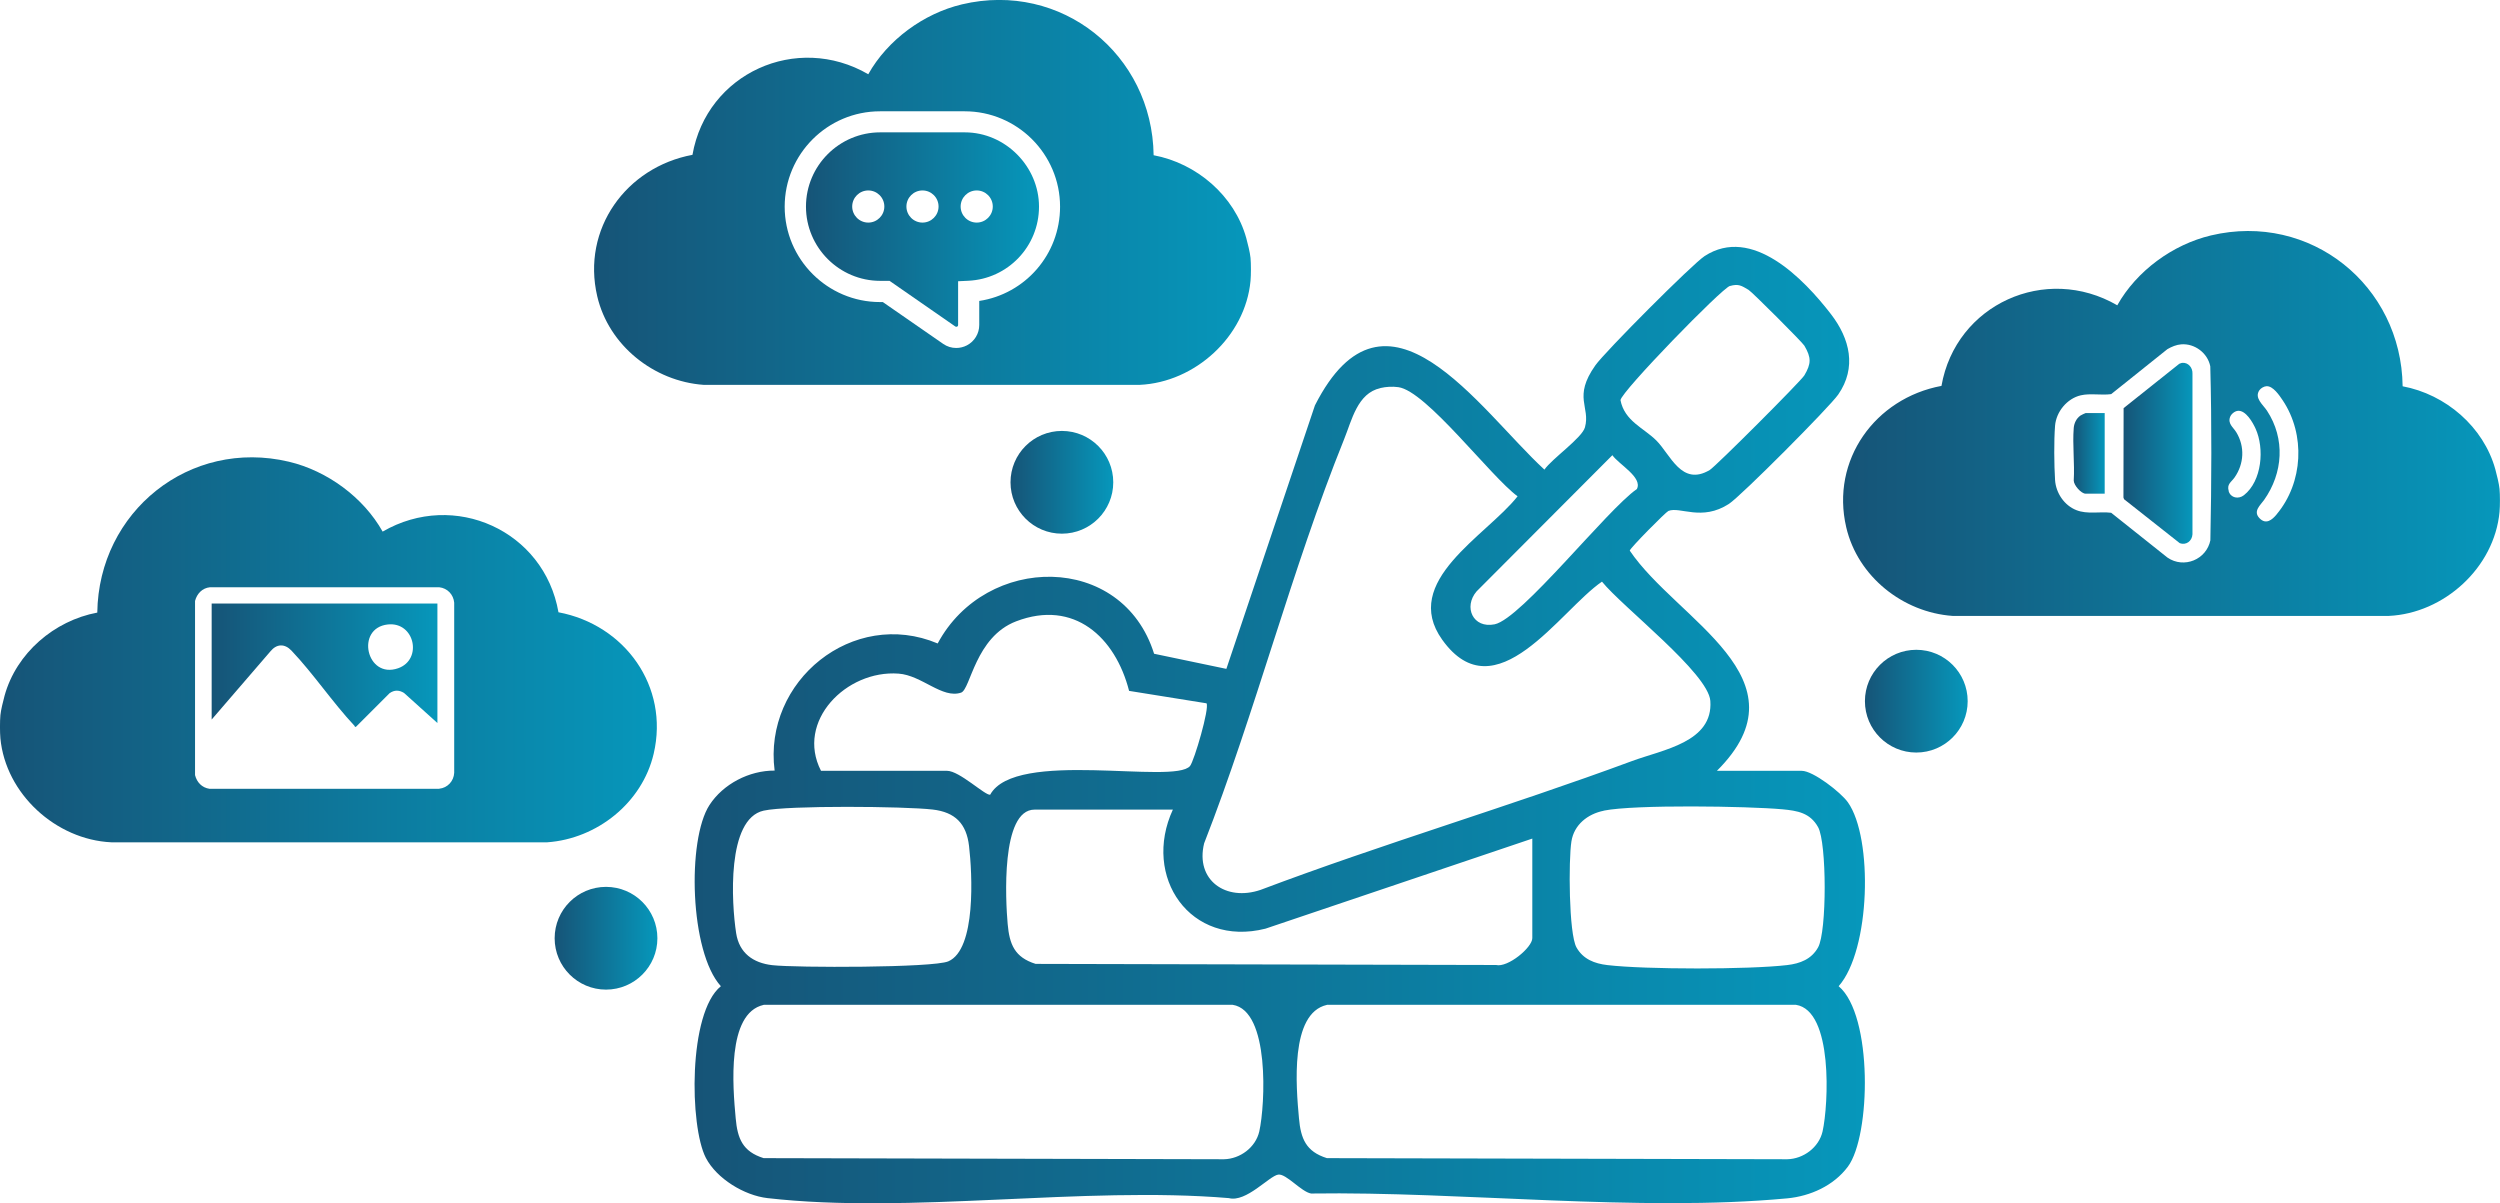 <?xml version="1.0" encoding="UTF-8"?>
<svg id="_圖層_2" data-name="圖層 2" xmlns="http://www.w3.org/2000/svg" xmlns:xlink="http://www.w3.org/1999/xlink" viewBox="0 0 315.83 152.01">
  <defs>
    <style>
      .cls-1 {
        fill: url(#_未命名漸層_6-7);
      }

      .cls-2 {
        fill: url(#_未命名漸層_6);
      }

      .cls-3 {
        fill: url(#_未命名漸層_6-11);
      }

      .cls-4 {
        fill: url(#_未命名漸層_6-10);
      }

      .cls-5 {
        fill: url(#_未命名漸層_6-6);
      }

      .cls-6 {
        fill: url(#_未命名漸層_6-2);
      }

      .cls-7 {
        fill: url(#_未命名漸層_6-5);
      }

      .cls-8 {
        fill: url(#_未命名漸層_6-8);
      }

      .cls-9 {
        fill: url(#_未命名漸層_6-4);
      }

      .cls-10 {
        fill: url(#_未命名漸層_6-9);
      }

      .cls-11 {
        fill: url(#_未命名漸層_6-3);
      }
    </style>
    <linearGradient id="_未命名漸層_6" data-name="未命名漸層 6" x1="87.74" y1="91.6" x2="235.6" y2="91.6" gradientUnits="userSpaceOnUse">
      <stop offset="0" stop-color="#165477"/>
      <stop offset="1" stop-color="#0697bb"/>
    </linearGradient>
    <linearGradient id="_未命名漸層_6-2" data-name="未命名漸層 6" x1="70.07" y1="118.53" x2="83.05" y2="118.53" xlink:href="#_未命名漸層_6"/>
    <linearGradient id="_未命名漸層_6-3" data-name="未命名漸層 6" x1="235.6" y1="88.58" x2="248.58" y2="88.58" xlink:href="#_未命名漸層_6"/>
    <linearGradient id="_未命名漸層_6-4" data-name="未命名漸層 6" x1="127.65" y1="60.93" x2="140.64" y2="60.93" xlink:href="#_未命名漸層_6"/>
    <linearGradient id="_未命名漸層_6-5" data-name="未命名漸層 6" x1="26.75" y1="84.05" x2="55.27" y2="84.05" xlink:href="#_未命名漸層_6"/>
    <linearGradient id="_未命名漸層_6-6" data-name="未命名漸層 6" x1="0" y1="82.09" x2="82.98" y2="82.09" xlink:href="#_未命名漸層_6"/>
    <linearGradient id="_未命名漸層_6-7" data-name="未命名漸層 6" x1="101.81" y1="29.01" x2="131.27" y2="29.01" xlink:href="#_未命名漸層_6"/>
    <linearGradient id="_未命名漸層_6-8" data-name="未命名漸層 6" x1="75.05" y1="24.31" x2="158.03" y2="24.31" xlink:href="#_未命名漸層_6"/>
    <linearGradient id="_未命名漸層_6-9" data-name="未命名漸層 6" x1="232.84" y1="53.5" x2="315.83" y2="53.5" xlink:href="#_未命名漸層_6"/>
    <linearGradient id="_未命名漸層_6-10" data-name="未命名漸層 6" x1="268.26" y1="57.27" x2="276.99" y2="57.27" xlink:href="#_未命名漸層_6"/>
    <linearGradient id="_未命名漸層_6-11" data-name="未命名漸層 6" x1="261.93" y1="57.27" x2="265.9" y2="57.27" xlink:href="#_未命名漸層_6"/>
  </defs>
  <g id="_圖層_1-2" data-name="圖層 1">
    <g>
      <path class="cls-2" d="M216.88,97.38h10.74c1.43,0,4.93,2.71,5.83,3.98,3.2,4.52,2.85,18.68-1.17,23.23,4.34,3.64,4.07,18.89,1.17,22.79-1.8,2.42-4.75,3.73-7.65,4.01-18.79,1.76-41.18-.89-60.17-.61-1.24-.21-3.15-2.54-4.15-2.39-1.14.17-4.05,3.55-6.24,2.97-18.44-1.54-40.25,2.06-58.28,0-2.92-.33-6.42-2.45-7.79-5.09-2.06-3.98-2.25-18.32,1.9-21.68-3.94-4.33-4.29-18.5-1.44-22.89,1.73-2.66,5.02-4.37,8.23-4.35-1.46-11.33,9.91-20.56,20.6-16.06,6.09-11.37,23.33-11.52,27.34,1.3l9.13,1.91,11.19-33.29c8.98-17.68,20.77.55,28.99,8.12.96-1.39,4.75-4,5.12-5.34.72-2.61-1.55-3.79,1.32-7.84,1.18-1.68,12.23-12.78,13.8-13.8,5.97-3.88,12.49,2.83,15.97,7.35,2.39,3.11,3.26,6.74.91,10.14-1.11,1.6-12.28,12.82-13.8,13.81-3.45,2.25-6.2.3-7.66.9-.33.14-4.82,4.67-4.88,5.01,5.94,8.8,22.75,16.15,11,27.83ZM218.55,36.12c-1.04.29-13.74,13.36-13.83,14.43.5,2.64,2.95,3.52,4.52,5.09,1.8,1.79,3.19,5.85,6.75,3.74.73-.43,11.53-11.23,11.96-11.96.87-1.48.89-2.23,0-3.75-.25-.43-6.62-6.8-7.05-7.05-.88-.52-1.26-.8-2.35-.49ZM174.39,49.03c-2.91.64-3.61,4.06-4.59,6.47-6.63,16.44-11.2,34.46-17.68,51.04-1.14,4.67,2.76,7.37,7.13,5.88,15.47-5.84,31.4-10.53,46.91-16.27,3.94-1.46,10.28-2.38,9.91-7.6-.25-3.51-11.11-11.87-13.69-15.07-5.29,3.61-13.44,16.76-20.18,7.34-5.29-7.39,5.6-13.14,9.52-18.12-3.39-2.48-11.54-13.33-15.07-13.79-.78-.1-1.5-.06-2.26.11ZM203.69,57.51l-17.15,17.2c-1.69,1.98-.45,4.72,2.28,4.16,3.37-.69,14.22-14.5,17.97-17.09.76-1.48-2.29-3.11-3.1-4.28ZM103.7,97.38h15.95c1.56,0,4.81,3.14,5.44,3.02,3.17-5.82,23.25-1.23,25.25-3.63.52-.63,2.49-7.34,2.08-7.92l-9.78-1.57c-1.74-6.8-6.96-11.58-14.26-8.79-5.19,1.98-5.76,8.59-6.96,9.01-2.38.81-4.96-2.19-7.9-2.4-6.61-.49-13.02,6.02-9.8,12.28ZM96.47,102.41c-4.69,1.05-4.06,11.67-3.47,15.48.39,2.52,2.15,3.76,4.55,4.04,2.97.34,20.33.34,22.25-.48,3.54-1.51,3.03-11.11,2.62-14.58-.33-2.82-1.75-4.27-4.6-4.6-3.51-.41-18.29-.54-21.35.14ZM148.18,102.28h-17.48c-4.29,0-3.66,11.54-3.4,14.44.23,2.59.88,4.22,3.53,5.05l58.16.14c1.51.36,4.59-2.22,4.59-3.39v-12.58l-33.71,11.38c-9.49,2.39-15.63-6.54-11.69-15.06ZM202.61,102.42c-2.04.41-3.76,1.77-4.09,3.88-.37,2.32-.34,11.63.64,13.39.84,1.49,2.28,2.04,3.9,2.23,4.83.57,17.89.57,22.72,0,1.63-.19,3.07-.74,3.9-2.23,1.12-1.98,1.11-13.23,0-15.2-1.01-1.81-2.61-2.07-4.5-2.25-4.41-.4-18.65-.62-22.58.17ZM96.47,126.95c-4.7,1.05-3.89,10.38-3.53,14.31.23,2.59.88,4.22,3.53,5.05l58.16.14c2.03-.04,4-1.49,4.46-3.52.75-3.37,1.35-15.27-3.37-15.99h-59.24ZM167.63,126.95c-4.7,1.05-3.89,10.38-3.53,14.31.23,2.59.88,4.22,3.53,5.05l58.16.14c2.03-.04,4-1.49,4.46-3.52.75-3.37,1.35-15.27-3.37-15.99h-59.24Z"/>
      <circle class="cls-6" cx="76.56" cy="118.53" r="6.49"/>
      <circle class="cls-11" cx="242.09" cy="88.58" r="6.49"/>
      <circle class="cls-9" cx="134.15" cy="60.93" r="6.49"/>
      <g>
        <path class="cls-7" d="M26.75,90.89l7.41-8.6c.79-.97,1.8-1,2.66-.1,2.78,2.93,5.18,6.53,7.96,9.5.04.04.06.1.06.16l.16-.06,4.22-4.22c.6-.42,1.2-.41,1.82-.03l4.22,3.8v-15.09h-28.52v14.64ZM48.99,78.89c3.4-.37,4.43,4.43,1.31,5.53-4.02,1.41-5.43-5.08-1.31-5.53Z"/>
        <path class="cls-5" d="M70.55,77.34c-1.8-10.3-13.16-15.44-22.21-10.18-2.43-4.33-7-7.68-11.84-8.83-12.55-2.97-24.04,6.31-24.21,19.06-5.44,1.02-10.22,5.11-11.71,10.49-.18.66-.47,1.83-.53,2.47-.07.77-.07,2.15,0,2.92.66,7.03,7.02,12.81,14,13.14h55.09c6.29-.45,11.99-4.99,13.44-11.19,1.99-8.51-3.66-16.3-12.03-17.87ZM55.49,99.65h-29.03c-.95-.14-1.59-.82-1.82-1.73v-22c.24-.92.91-1.63,1.88-1.73h28.97c1.03.11,1.8.92,1.89,1.95v21.49c-.05,1.05-.84,1.91-1.89,2.01Z"/>
      </g>
      <g>
        <path class="cls-1" d="M121.89,16.72h-10.69c-5.17,0-9.38,4.21-9.38,9.38s4.21,9.38,9.38,9.38h1.18l8.3,5.76s.11.08.24.02c.12-.07.12-.17.12-.21v-5.52l1.27-.06c5.02-.23,8.95-4.34,8.95-9.37s-4.21-9.38-9.38-9.38ZM109.69,28.12c-1.12,0-2.03-.91-2.03-2.03s.91-2.03,2.03-2.03,2.03.91,2.03,2.03-.91,2.03-2.03,2.03ZM116.54,28.12c-1.12,0-2.03-.91-2.03-2.03s.91-2.03,2.03-2.03,2.03.91,2.03,2.03-.91,2.03-2.03,2.03ZM123.39,28.12c-1.12,0-2.03-.91-2.03-2.03s.91-2.03,2.03-2.03,2.03.91,2.03,2.03-.91,2.03-2.03,2.03Z"/>
        <path class="cls-8" d="M157.98,32.57c-.06-.64-.35-1.81-.53-2.47-1.49-5.38-6.27-9.47-11.71-10.49-.17-12.75-11.66-22.03-24.21-19.06-4.84,1.15-9.41,4.49-11.84,8.83-9.05-5.26-20.41-.12-22.21,10.18-8.37,1.56-14.02,9.36-12.03,17.87,1.45,6.21,7.15,10.74,13.44,11.19h55.09c6.99-.32,13.35-6.1,14-13.14.07-.77.07-2.15,0-2.92ZM123.71,38.02v3.04c0,1.08-.6,2.07-1.56,2.57-.42.22-.89.33-1.35.33-.58,0-1.15-.17-1.65-.52l-7.62-5.28h-.35c-6.64,0-12.05-5.41-12.05-12.05s5.4-12.05,12.05-12.05h10.69c6.64,0,12.05,5.41,12.05,12.05,0,6.03-4.4,11.03-10.22,11.91Z"/>
      </g>
      <g>
        <path class="cls-10" d="M315.77,61.76c-.06-.64-.35-1.81-.53-2.47-1.49-5.38-6.27-9.47-11.71-10.49-.16-12.75-11.66-22.03-24.21-19.06-4.84,1.15-9.41,4.49-11.84,8.83-9.05-5.26-20.41-.12-22.21,10.18-8.37,1.56-14.02,9.36-12.03,17.87,1.45,6.21,7.14,10.74,13.44,11.19h55.09c6.99-.32,13.35-6.1,14-13.14.07-.77.07-2.15,0-2.92ZM279.25,68.22c-.49,2.48-3.35,3.65-5.43,2.22l-7.11-5.66c-1.47-.18-2.99.22-4.39-.33-1.54-.6-2.59-2.17-2.7-3.8-.12-1.9-.15-4.99,0-6.87.14-1.76,1.52-3.44,3.25-3.84,1.21-.28,2.59.02,3.84-.15l7.1-5.68c.54-.31,1.12-.56,1.75-.61,1.71-.13,3.34,1.1,3.67,2.78.19,7.3.16,14.66.01,21.96ZM281.56,62.04c-.26-.88.3-1.11.73-1.71,1.21-1.72,1.33-3.92.22-5.73-.39-.63-1.09-1.07-.78-1.92.14-.38.59-.75,1-.78.99-.08,1.87,1.47,2.22,2.25,1.14,2.5.82,6.61-1.47,8.41-.69.54-1.67.35-1.93-.51ZM287.61,64.99c-.57.68-1.34,1.34-2.17.47-.84-.88.12-1.64.58-2.29,2.41-3.41,2.7-7.74.37-11.29-.5-.76-1.64-1.61-.95-2.59.18-.26.59-.49.9-.5.82-.04,1.61,1.15,2.03,1.77,2.91,4.34,2.6,10.41-.76,14.42Z"/>
        <path class="cls-4" d="M275.71,45.84c-.12,0-.28.08-.4.12l-7.03,5.6-.02,11.29.08.22,7.02,5.54c.82.32,1.57-.26,1.62-1.11v-20.31c.03-.72-.51-1.41-1.27-1.35Z"/>
        <path class="cls-3" d="M262.8,52.52c-.49.35-.77.95-.82,1.54-.17,2.13.13,4.49,0,6.64,0,.6.94,1.67,1.51,1.67h2.4v-10.19h-2.4c-.06,0-.61.28-.7.34Z"/>
      </g>
    </g>
  </g>
</svg>